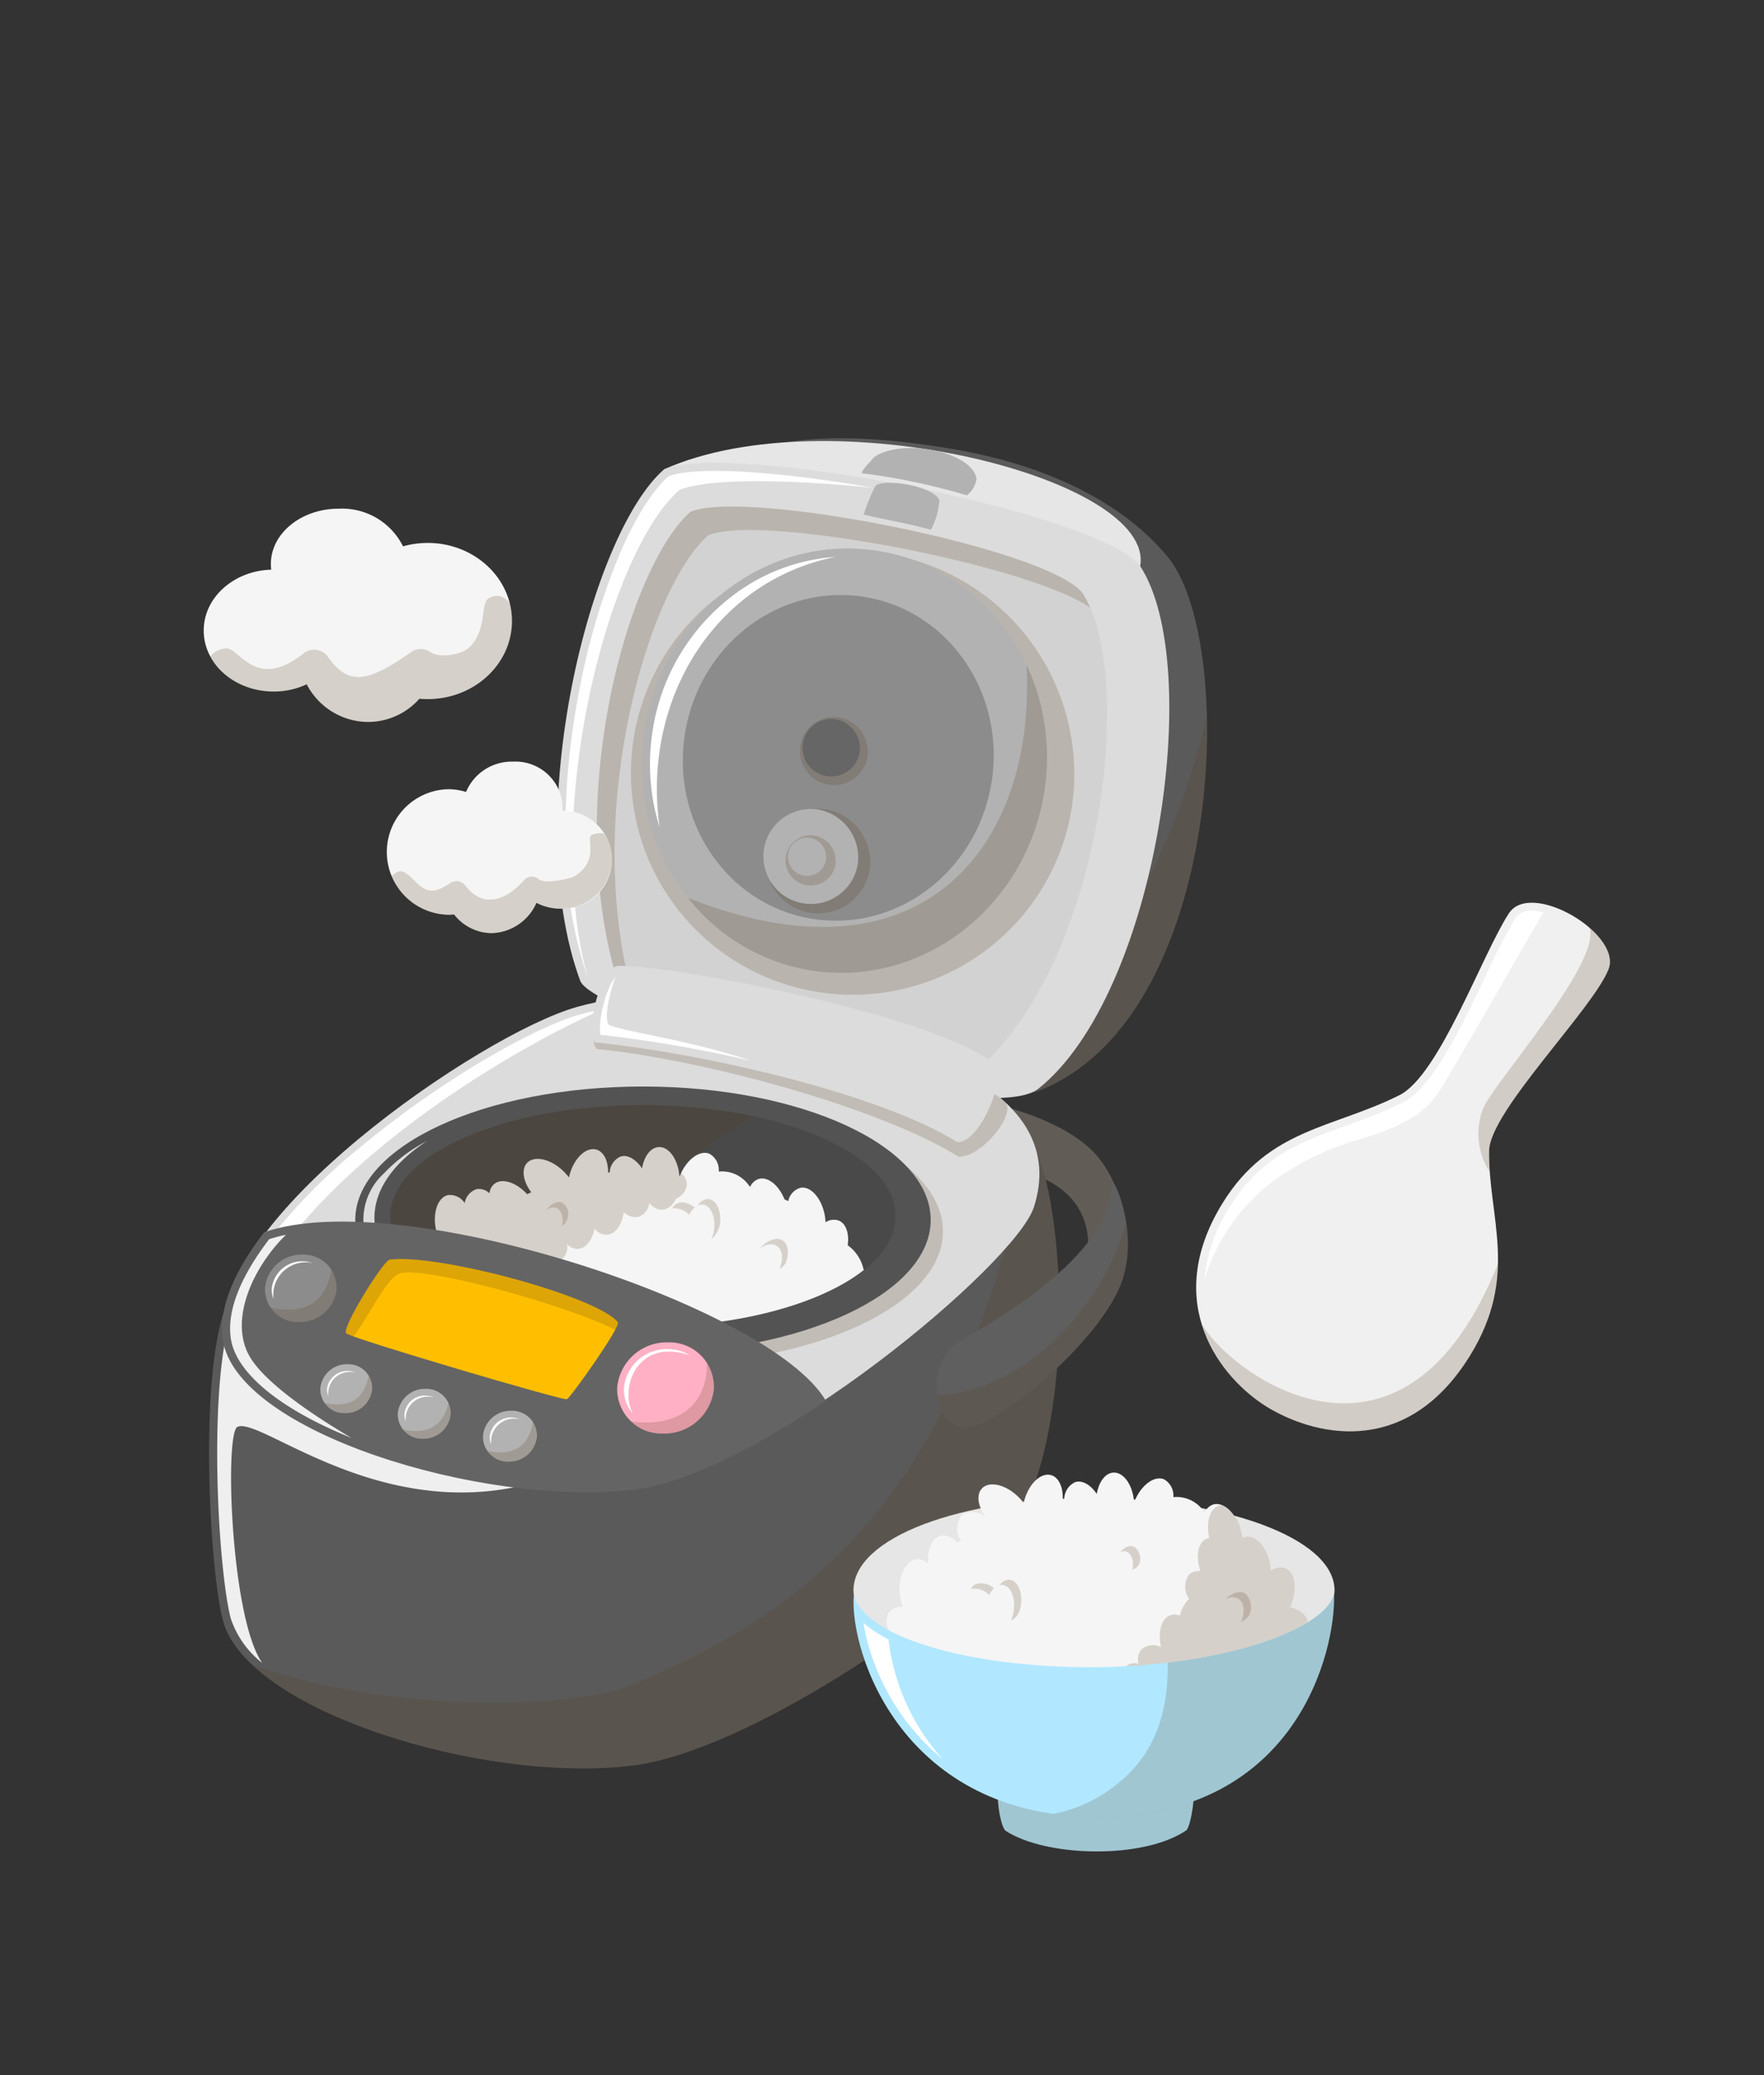 <svg xmlns="http://www.w3.org/2000/svg" xmlns:xlink="http://www.w3.org/1999/xlink" width="170" height="200" viewBox="0 0 170 200"><rect x="0" y="0" width="170" height="200" fill="#333333" stroke="none"/><defs><clipPath id="a"><rect width="170" height="200" transform="translate(192 6048.773)" fill="#fff" opacity="0.67"/></clipPath><clipPath id="b"><rect width="135.521" height="136.199" fill="none"/></clipPath><clipPath id="d"><rect width="21.953" height="16.411" fill="none"/></clipPath><clipPath id="e"><rect width="37.887" height="36.755" fill="none"/></clipPath><clipPath id="f"><rect width="77.813" height="60.353" fill="none"/></clipPath><clipPath id="g"><rect width="26.202" height="36.384" fill="none"/></clipPath><clipPath id="h"><rect width="29.674" height="48.887" fill="none"/></clipPath><clipPath id="i"><rect width="47.55" height="47.281" fill="none"/></clipPath><clipPath id="j"><rect width="55.457" height="25.722" fill="none"/></clipPath><clipPath id="k"><rect width="38.235" height="21.542" fill="none"/></clipPath><clipPath id="l"><rect width="2.695" height="2.304" fill="none"/></clipPath><clipPath id="m"><rect width="3.513" height="2.879" fill="none"/></clipPath><clipPath id="n"><rect width="2.927" height="1.809" fill="none"/></clipPath><clipPath id="o"><rect width="2.731" height="3.896" fill="none"/></clipPath><clipPath id="p"><rect width="25.564" height="17.527" fill="none"/></clipPath><clipPath id="q"><rect width="11.796" height="17.559" fill="none"/></clipPath><clipPath id="r"><rect width="39.871" height="16.756" fill="none"/></clipPath><clipPath id="s"><rect width="11.696" height="19.582" fill="none"/></clipPath><clipPath id="t"><rect width="18.371" height="19.793" fill="none"/></clipPath><clipPath id="u"><rect width="4.593" height="3.46" fill="none"/></clipPath><clipPath id="v"><rect width="4.797" height="3.817" fill="none"/></clipPath><clipPath id="w"><rect width="42.766" height="43.286" fill="none"/></clipPath><clipPath id="x"><rect width="10.087" height="10.568" fill="none"/></clipPath><clipPath id="y"><rect width="4.852" height="5.083" fill="none"/></clipPath><clipPath id="z"><rect width="6.564" height="6.878" fill="none"/></clipPath><clipPath id="aa"><rect width="34.606" height="29.703" fill="none"/></clipPath><clipPath id="ab"><rect width="26.232" height="7.468" fill="none"/></clipPath><clipPath id="ac"><rect width="7.968" height="6.835" fill="none"/></clipPath><clipPath id="ad"><rect width="6.374" height="5.044" fill="none"/></clipPath><clipPath id="ae"><rect width="4.606" height="3.626" fill="none"/></clipPath><clipPath id="af"><rect width="18.886" height="6.552" fill="none"/></clipPath><clipPath id="ag"><rect width="3.533" height="2.848" fill="none"/></clipPath><clipPath id="ah"><rect width="2.506" height="1.807" fill="none"/></clipPath><clipPath id="ai"><rect width="2.702" height="2.274" fill="none"/></clipPath><clipPath id="aj"><rect width="2.728" height="3.908" fill="none"/></clipPath><clipPath id="ak"><rect width="35.977" height="29.681" fill="none"/></clipPath><clipPath id="al"><rect width="27.071" height="21.443" fill="none"/></clipPath><clipPath id="am"><rect width="29.064" height="12.129" fill="none"/></clipPath><clipPath id="an"><rect width="21.255" height="9.631" fill="none"/></clipPath><clipPath id="ao"><rect width="12.697" height="23.537" fill="none"/></clipPath><clipPath id="ap"><rect width="28.56" height="16.145" fill="none"/></clipPath></defs><g transform="translate(-192 -6048.773)" clip-path="url(#a)"><g transform="translate(223.632 6091.014)"><g transform="translate(-12)" clip-path="url(#b)"><g clip-path="url(#b)"><path d="M130.1,122.515c-.023.113,3.669-.69,3.721-.71.527-.21.555-6.113-2.6-9.921-3.983-4.8-16.041-6.828-18.216-5.234-2.641,1.935,1.265,6.771,4.8,6.124,2.554-.466,14.237.017,12.293,9.741" transform="translate(-45.072 -42.651)" fill="#646464"/><g transform="translate(67.065 63.463)" opacity="0.2"><g clip-path="url(#d)"><path d="M130.1,122.515c-.023.113,3.669-.69,3.721-.71.527-.21.555-6.113-2.6-9.921-3.983-4.8-16.041-6.828-18.216-5.234-2.641,1.935,1.265,6.771,4.8,6.124,2.554-.466,14.237.017,12.293,9.741" transform="translate(-112.137 -106.114)" fill="#5a3d1c"/></g></g><path d="M80.831,112.649c2.733,7.206,3.585,29.022-3.866,38.028-4.817,5.82-24.194,19.3-35.38,20.646C27.167,173.056,4.452,166,2.192,157.305c-1.385-5.324-2.441-26.2.874-31.454,6.455-10.238,21.952-4.7,31.181-7.326,9.875-2.811,41.919-18.175,46.584-5.876" transform="translate(-0.348 -43.386)" fill="#5a5a5a"/><g transform="translate(1.299 81.281)" opacity="0.9"><g clip-path="url(#e)"><path d="M4.125,149.908c2.41-1.145,16.257,11.712,33.18,3.646,13.357-6.366-25.864-21.287-32.515-16.829-.186.25-.365.51-.538.783-1.348,2.136-2.106,7.706-2.079,15.282.024,6.952.688,13.205,1.3,15.559a9.1,9.1,0,0,0,3.041,4.313C3.473,168.35,2.872,150.5,4.125,149.908" transform="translate(-2.172 -135.907)" fill="#fff"/></g></g><g transform="translate(4.643 67.848)" opacity="0.2"><g clip-path="url(#f)"><path d="M83.6,114.862a6.575,6.575,0,0,0-.766-1.415C76.4,144.866,64.146,157.622,44.444,165.71c-6.719,2.759-25.143,2.37-36.681-1.934,6.96,6.581,24.629,11.2,36.594,9.759,11.186-1.346,30.563-14.826,35.38-20.646,7.452-9.006,6.6-30.822,3.866-38.028" transform="translate(-7.763 -113.446)" fill="#5a3d1c"/></g></g><path d="M105.44,62.907c-4.079,1.576-38.034-6.912-39.35-10.485-2.807-7.631-4.7-16.34-3.449-25.369.766-5.511.916-12.9,5.628-20.017A40.072,40.072,0,0,1,74.306,2.39C78.781.42,84.689-1.1,97.216,1.039c12.935,2.208,18.707,7.854,20.88,10.62,6.582,8.592,5.189,44.352-12.656,51.249" transform="translate(-25.02 0)" fill="#5a5a5a"/><g transform="translate(70.491 26.716)" opacity="0.2"><g clip-path="url(#g)"><path d="M117.865,79.99c4.857.919,8.716,1.341,9.93.872,12.047-4.656,16.6-22.466,16.255-36.191C137.3,74.123,118.067,79.865,117.865,79.99" transform="translate(-117.865 -44.671)" fill="#5a3d1c"/></g></g><path d="M74.181,3.174C89.927-3.873,121.551,4,120.066,12.5c.585,1.673-46.007-8.771-45.885-9.331" transform="translate(-29.816 -0.18)" fill="#e6e6e6"/><path d="M103.326,64.284c-5.1,4.057-42.838-6.838-44.15-10.413-5.857-15.952.975-43.1,8.084-49.288,6.4-2.744,41.755,4.075,45.885,9.331,6.256,9.573,1.65,41.242-9.819,50.37" transform="translate(-22.895 -1.589)" fill="#dcdcdc"/><g transform="translate(34.847 3.148)" style="isolation:isolate"><g clip-path="url(#h)"><path d="M69.252,7.107C71.9,5.974,79.563,6.044,87.94,6.889c-9.348-1.638-17.162-2.1-19.734-1.106-1.617,1.45-3.27,4.106-4.787,7.7a65.783,65.783,0,0,0-3.771,12.76A71.877,71.877,0,0,0,58.266,39.9a42.03,42.03,0,0,0,2.167,14.23.167.167,0,0,0,.014.026c-4.514-16.135,2.02-41.141,8.805-47.044" transform="translate(-58.266 -5.263)" fill="#fff"/></g></g><path d="M116.169,6.134A62.51,62.51,0,0,0,106.056,4c.017-.376.844-1.113,1.143-1.514,2.613-1.919,9.485-.6,9.907,2.052a2.386,2.386,0,0,1-.937,1.593" transform="translate(-42.628 -0.634)" fill="#b2b2b2"/><path d="M112.832,11.7c-1.888-.538-4.96-1.082-6.478-1.466a18.037,18.037,0,0,1,1.082-2.674c.386-.886,5.731-.158,6.214,1.327a7.292,7.292,0,0,1-.818,2.813" transform="translate(-42.748 -2.885)" fill="#b2b2b2"/><path d="M100.314,65.007c-3.981,3.578-33.986-4.978-34.9-7.969-5.531-18.016,1.118-40.449,6.958-45.529,5.262-2.255,34.377,3.505,37.771,7.823,5.14,7.866,1.969,35.076-9.825,45.675" transform="translate(-25.457 -4.423)" fill="#d2d2d2"/><g transform="translate(37.879 6.58)" opacity="0.2"><g clip-path="url(#i)"><path d="M74.088,13.774c4.921-2.109,30.7,2.792,36.8,6.969a9.482,9.482,0,0,0-.748-1.411c-3.393-4.318-32.508-10.078-37.77-7.823-5.841,5.081-12.491,27.513-6.959,45.529.107.349.61.773,1.42,1.245C61.848,40.45,68.357,18.76,74.088,13.774" transform="translate(-63.337 -11.002)" fill="#5a3d1c"/></g></g><path d="M61.628,93.724c-9.727-.92-14.51-5.473-24.384-2.662-9.23,2.627-35.567,20.658-33.865,32.075,1.327,8.887,24.754,15.87,39.183,14.256,13.084-1.463,37-21.585,38.766-27.041,3.6-11.123-11.821-15.882-19.7-16.627M43.66,121.9c-13.449,0-24.351-4.792-24.351-10.7s10.9-10.7,24.351-10.7,24.351,4.792,24.351,10.7-10.9,10.7-24.351,10.7" transform="translate(-1.326 -36.238)" fill="#dcdcdc"/><g transform="translate(15.786 63.582)" opacity="0.2"><g clip-path="url(#j)"><path d="M54.124,106.315c-15.314,0-27.728,5.758-27.728,12.86s12.414,12.861,27.728,12.861,27.728-5.758,27.728-12.861-12.414-12.86-27.728-12.86m0,23.189c-13.449,0-24.351-4.792-24.351-10.7s10.9-10.7,24.351-10.7,24.351,4.792,24.351,10.7-10.9,10.7-24.351,10.7" transform="translate(-26.396 -106.314)" fill="#5a3d1c"/></g></g><path d="M79.5,117.779c0,6.45-11.894,11.678-26.567,11.678s-26.567-5.229-26.567-11.678S38.257,106.1,52.93,106.1,79.5,111.33,79.5,117.779" transform="translate(-10.596 -42.646)" fill="#494949"/><g transform="translate(16.51 63.508)" opacity="0.2"><g clip-path="url(#k)"><path d="M40.168,127.732c8.1-7.771,19.266-17.78,25.672-20.5-2.2-.315-9.226-1.042-11.618-1.042-13.373,0-26.5,5.334-26.617,11.2a13.307,13.307,0,0,1,1.514,4.377c1.957,2.5,6.8,5.311,11.049,5.966" transform="translate(-27.605 -106.19)" fill="#5a3d1c"/></g></g><path d="M77.663,125.838a3.865,3.865,0,0,0-1.484-2.152c.161-1.123-.154-2.088-.861-2.378a1.454,1.454,0,0,0-1.276.163,4.943,4.943,0,0,0-.072-.662c-.3-1.646-1.341-2.839-2.338-2.66a1.676,1.676,0,0,0-1.182,1.28c-.118-.057-.239-.113-.362-.168-.55-1.371-1.614-2.23-2.5-1.959a1.375,1.375,0,0,0-.812.764c-.033-.041-.066-.082-.1-.123a3.176,3.176,0,0,0-2.926-1.357,1.78,1.78,0,0,0-.9-1.719c-.94-.384-2.21.564-2.84,2.115-.007.017-.013.035-.02.052l-.029,0c-.129-1.616-1.007-2.867-2-2.807-.784.044-1.407.9-1.6,2.057-.58-.874-1.38-1.354-2.07-1.142a1.733,1.733,0,0,0-1.041,1.528l-.165.011c.014-1.116-.413-2.016-1.141-2.215-.979-.267-2.127.825-2.567,2.439q-.035.129-.063.257a4.941,4.941,0,0,0-.566-.645c-1.207-1.155-2.757-1.5-3.459-.77-.584.614-.389,1.788.4,2.833q-.2.094-.4.192c-1.051-1.153-2.439-1.6-3.178-.983a1.329,1.329,0,0,0-.449.894,1.46,1.46,0,0,0-1.247-.4,1.689,1.689,0,0,0-1.143,1.347,1.7,1.7,0,0,0-1.6-.779c-.991.211-1.514,1.706-1.166,3.344a4.852,4.852,0,0,0,.16.584,3.26,3.26,0,0,0-.127.513,1.159,1.159,0,0,0-.143.02c-.991.211-1.514,1.707-1.166,3.345s1.43,2.795,2.422,2.584a1.14,1.14,0,0,0,.271-.1c13.01,6.588,33.014,3.149,37.517-.223a1.5,1.5,0,0,0,1.359.351c.968-.3,1.354-1.832.865-3.433" transform="translate(-14.117 -45.91)" fill="#f5f5f5"/><g transform="translate(32.425 73.615)" opacity="0.2"><g clip-path="url(#l)"><path d="M54.217,125.351a3.242,3.242,0,0,1,.212-.81c.419-1.022,1.258-1.649,1.877-1.4a1.2,1.2,0,0,1,.594,1.3,1.267,1.267,0,0,1-.572.95Z" transform="translate(-54.217 -123.089)" fill="#5a3d1c"/></g></g><g transform="translate(52.782 77.166)" opacity="0.2"><g clip-path="url(#m)"><path d="M88.254,131.377a3.89,3.89,0,0,1,.437-.931c.734-1.142,1.888-1.711,2.579-1.268.526.338.635,1.166.328,2.045a1.1,1.1,0,0,1-.633.683Z" transform="translate(-88.254 -129.027)" fill="#5a3d1c"/></g></g><g transform="translate(44.96 73.65)" opacity="0.2"><g clip-path="url(#n)"><path d="M77.005,124.347l-1.8.611a1.58,1.58,0,0,1,.522-1.651c.633-.4,1.611-.021,2.372.846Z" transform="translate(-75.176 -123.148)" fill="#5a3d1c"/></g></g><g transform="translate(47.053 73.328)" opacity="0.2"><g clip-path="url(#o)"><path d="M78.675,124.681c.155-1.233.883-2.159,1.631-2.065s1.226,1.17,1.072,2.4a2.517,2.517,0,0,1-.874,1.486Z" transform="translate(-78.675 -122.61)" fill="#5a3d1c"/></g></g><path d="M53.346,126.222a3.242,3.242,0,0,1,.212-.81c.419-1.022,1.258-1.649,1.877-1.4.5.2.7.919.543,1.727Z" transform="translate(-21.442 -49.824)" fill="#f5f5f5"/><g transform="translate(21.005 68.311)" opacity="0.2"><g clip-path="url(#p)"><path d="M60.685,117.821a1.537,1.537,0,0,0-.783-1.245c-.241-1.389-1.044-2.407-1.94-2.353-.748.041-1.349.82-1.571,1.9l-.116.034a1.941,1.941,0,0,0-1.984-1.017,1.732,1.732,0,0,0-1.041,1.529l-.165.011c.013-1.115-.414-2.016-1.141-2.215-.978-.267-2.127.825-2.567,2.44-.024.086-.044.172-.063.257a4.946,4.946,0,0,0-.566-.645c-1.208-1.155-2.757-1.5-3.459-.77-.585.614-.389,1.788.4,2.833q-.2.094-.4.192c-1.051-1.153-2.439-1.6-3.179-.983a1.325,1.325,0,0,0-.448.893,1.463,1.463,0,0,0-1.248-.4,1.689,1.689,0,0,0-1.143,1.347,1.7,1.7,0,0,0-1.6-.779c-.992.211-1.514,1.707-1.166,3.345a4.987,4.987,0,0,0,.16.583,3.345,3.345,0,0,0-.127.513,1.291,1.291,0,0,0-.142.02c-.992.211-1.514,1.707-1.166,3.345s1.43,2.8,2.421,2.584a1.107,1.107,0,0,0,.152-.044q.13.058.258.107c-.155,1.117.159,2.075.865,2.362.938.382,2.209-.564,2.84-2.115.022-.055.043-.11.063-.164a1.194,1.194,0,0,0,.577.045c.758-.137,1.269-1.025,1.341-2.167l.069-.066a1.178,1.178,0,0,0,.237.09c.963.245,2.067-.825,2.5-2.4a1.9,1.9,0,0,0,2.141.1,1.548,1.548,0,0,0,.428-1.428,1.392,1.392,0,0,0,1.053.478c.766-.034,1.388-.843,1.611-1.96a1.469,1.469,0,0,0,1.187.6c.813-.046,1.453-.963,1.621-2.191a1.569,1.569,0,0,0,1.472.447,1.64,1.64,0,0,0,1-1.335,1.509,1.509,0,0,0,1.243.673,1.643,1.643,0,0,0,1.3-1.063,1.682,1.682,0,0,0,1.078-1.388" transform="translate(-35.121 -114.221)" fill="#5a3d1c"/></g></g><path d="M87.3,132.247a3.892,3.892,0,0,1,.437-.931c.734-1.142,1.888-1.711,2.579-1.268.558.358.644,1.268.269,2.207Z" transform="translate(-35.088 -52.211)" fill="#f5f5f5"/><path d="M73.833,125.838a1.58,1.58,0,0,1,.522-1.651,1.972,1.972,0,0,1,2.1.519Z" transform="translate(-29.663 -49.858)" fill="#f5f5f5"/><path d="M77.717,125.552c.155-1.233.883-2.159,1.631-2.064s1.226,1.17,1.072,2.4a3.588,3.588,0,0,1-.279,1.007Z" transform="translate(-31.237 -49.632)" fill="#f5f5f5"/><path d="M52.15,104.465c-15.315,0-27.728,5.758-27.728,12.86s12.413,12.861,27.728,12.861,27.727-5.758,27.727-12.861-12.414-12.86-27.727-12.86m0,23.189c-13.449,0-24.351-4.792-24.351-10.7s10.9-10.7,24.351-10.7S76.5,111.038,76.5,116.95s-10.9,10.7-24.351,10.7" transform="translate(-9.816 -41.988)" fill="#535353"/><g transform="translate(15.387 67.738)" opacity="0.8" style="isolation:isolate"><g clip-path="url(#q)"><path d="M26.795,120.659c0-2.753,1.867-5.3,5.044-7.4a15.94,15.94,0,0,0-4.136,3.119,6.068,6.068,0,0,0,0,8.959,17.75,17.75,0,0,0,5.694,3.906,33.332,33.332,0,0,0,4.127,1.574c-6.528-2.353-10.729-6.03-10.729-10.161" transform="translate(-25.728 -113.262)" fill="#fff"/></g></g><path d="M16.989,105.158A54.839,54.839,0,0,0,7.5,114.886c-2.469,3.442-3.536,6.433-3.17,8.888a5.019,5.019,0,0,0,.251.971c2.74-13.3,22.275-26.752,35.546-32.715-.73.134-1.489.31-2.282.536-4.154,1.182-12.874,6-20.853,12.592" transform="translate(-1.711 -36.99)" fill="#fff"/><g transform="translate(37.58 52.478)" opacity="0.2"><g clip-path="url(#r)"><path d="M102.452,99.205c1.233,1.088-2.273,5.466-4.469,5.291C90.5,99.831,73.639,95.19,63.147,94.129c-1.067-.9.825-6.47,2.6-6.38,4.554-.173,31.2,6.717,36.708,11.456" transform="translate(-62.837 -87.746)" fill="#5a3d1c"/></g></g><path d="M101.358,94.509c1.233,1.088-1.413,7.666-3.608,7.491-7.485-4.666-24.373-8.543-34.865-9.6-1.068-.9.5-7.467,2.277-7.378,4.554-.174,30.685,4.751,36.2,9.491" transform="translate(-25.136 -34.17)" fill="#dcdcdc"/><path d="M61.14,143.5c-6.569,4.44-13.5,8.021-18.718,8.6-14.429,1.614-38.065-5.578-39.393-14.465-.466-3.114,1.173-6.72,3.986-10.37,13.086-4.58,48.738,7.1,54.125,16.231" transform="translate(-1.186 -50.741)" fill="#646464"/><path d="M65.335,86.8a4.706,4.706,0,0,0-.636,1.122,11.18,11.18,0,0,0-.85,3.7,3.3,3.3,0,0,0,.041.757,128.341,128.341,0,0,1,14.488,2.5c-5.911-2.032-12.927-2.9-13.715-3.5-.426-.8.139-3.035.673-4.577" transform="translate(-25.661 -34.889)" fill="#fff"/><g transform="translate(2.545 76.766)" opacity="0.9"><g clip-path="url(#s)"><path d="M6.049,139.93c-1.912-3.6.591-8.654,3.592-11.572a14.808,14.808,0,0,0-1.624.426c-2.5,3.287-3.762,6.179-3.762,8.614a6.606,6.606,0,0,0,.071.976c.5,3.319,4.779,6.808,11.625,9.565-3.427-2.026-8.472-5.322-9.9-8.01" transform="translate(-4.255 -128.358)" fill="#fff"/></g></g><path d="M134.913,119.921c-.039-1.321,3.143,5.155.676,10.349-2.7,5.683-11.209,12.51-14.059,13.128-3.46.751-4.743-5.157-1.855-7.787.816-.743,15.473-7.945,15.238-15.691" transform="translate(-47.461 -48.131)" fill="#5f5f5f"/><g transform="translate(70.695 75.539)" opacity="0.2"><g clip-path="url(#t)"><path d="M136.406,126.307c-1.971,7.637-9.521,16.332-18.2,16.7.29,1.9,1.512,3.433,3.375,3.029,2.85-.618,11.36-7.445,14.059-13.128a11.389,11.389,0,0,0,.766-6.6" transform="translate(-118.206 -126.307)" fill="#5a3d1c"/></g></g><path d="M75.944,150.162a4.8,4.8,0,0,1-4.927,4.326,4.285,4.285,0,0,1-4.39-4.459A4.792,4.792,0,0,1,71.55,145.7a4.29,4.29,0,0,1,4.394,4.46" transform="translate(-26.777 -58.563)" fill="#ffb0c4"/><path d="M16.774,134.841a3.554,3.554,0,0,1-3.648,3.205,3.176,3.176,0,0,1-3.252-3.3,3.548,3.548,0,0,1,3.647-3.2,3.177,3.177,0,0,1,3.252,3.3" transform="translate(-3.967 -52.87)" fill="#8c8c8c"/><path d="M23.785,151.613a2.573,2.573,0,0,1-2.642,2.321,2.3,2.3,0,0,1-2.356-2.393,2.572,2.572,0,0,1,2.642-2.32,2.3,2.3,0,0,1,2.356,2.392" transform="translate(-7.55 -59.978)" fill="#b2b2b2"/><path d="M36.362,155.626a2.625,2.625,0,0,1-2.695,2.368,2.346,2.346,0,0,1-2.4-2.44,2.623,2.623,0,0,1,2.695-2.368,2.348,2.348,0,0,1,2.4,2.44" transform="translate(-12.564 -61.571)" fill="#b2b2b2"/><g transform="translate(19.208 92.963)" opacity="0.2"><g clip-path="url(#u)"><path d="M34.012,158.9a2.625,2.625,0,0,0,2.695-2.368,2.215,2.215,0,0,0-.211-1.092c-.542,2.352-2.106,3.052-4.378,2.581a2.486,2.486,0,0,0,1.894.879" transform="translate(-32.118 -155.44)" fill="#5a3d1c"/></g></g><path d="M50.2,159.205a2.678,2.678,0,0,1-2.749,2.416A2.4,2.4,0,0,1,45,159.131a2.676,2.676,0,0,1,2.749-2.414,2.394,2.394,0,0,1,2.451,2.489" transform="translate(-18.087 -62.99)" fill="#b2b2b2"/><g transform="translate(27.324 94.813)" opacity="0.2"><g clip-path="url(#v)"><path d="M47.732,162.351a2.678,2.678,0,0,0,2.749-2.416,2.258,2.258,0,0,0-.378-1.4c-.477,2.541-2.066,3.285-4.414,2.773a2.519,2.519,0,0,0,2.044,1.045" transform="translate(-45.688 -158.534)" fill="#5a3d1c"/></g></g><g transform="translate(41.118 10.888)" opacity="0.2"><g clip-path="url(#w)"><path d="M111.209,43.4A21.374,21.374,0,1,1,93.731,18.5a21.512,21.512,0,0,1,17.478,24.9" transform="translate(-68.752 -18.206)" fill="#5a3d1c"/></g></g><path d="M109.35,41.441C107.47,52.592,97.344,60.183,86.729,58.4s-17.7-12.277-15.817-23.429,12-18.741,22.62-16.954,17.695,12.278,15.818,23.429" transform="translate(-28.381 -7.135)" fill="#b2b2b2"/><path d="M89.773,19.119a18.345,18.345,0,0,0-9.835,3.694,20.1,20.1,0,0,0-7.732,12.834,20.442,20.442,0,0,0,.233,8.057q.172.739.4,1.457C71.115,32.935,78.1,21.468,89.773,19.119" transform="translate(-28.905 -7.685)" fill="#fff"/><path d="M106.934,43.437C105.491,52,97.718,57.823,89.57,56.451S75.987,47.027,77.429,38.467s9.215-14.386,17.363-13.014,13.583,9.424,12.142,17.984" transform="translate(-31.028 -10.15)" fill="#8c8c8c"/><g transform="translate(54.132 35.711)" opacity="0.2"><g clip-path="url(#x)"><path d="M100.52,65.832a5.041,5.041,0,1,1-4.087-6.053,5.167,5.167,0,0,1,4.087,6.053" transform="translate(-90.512 -59.711)" fill="#5a3d1c"/></g></g><path d="M99.211,65.306a4.578,4.578,0,1,1-3.71-5.5,4.692,4.692,0,0,1,3.71,5.5" transform="translate(-36.224 -24.015)" fill="#b2b2b2"/><g transform="translate(56.048 38.26)" opacity="0.2"><g clip-path="url(#y)"><path d="M98.531,66.917a2.425,2.425,0,1,1-1.966-2.911,2.486,2.486,0,0,1,1.966,2.911" transform="translate(-93.717 -63.973)" fill="#5a3d1c"/></g></g><path d="M97.787,66.591a1.846,1.846,0,1,1-1.5-2.216,1.891,1.891,0,0,1,1.5,2.216" transform="translate(-37.832 -25.865)" fill="#b2b2b2"/><g transform="translate(57.431 26.868)" opacity="0.2"><g clip-path="url(#z)"><path d="M102.542,48.908a3.281,3.281,0,1,1-2.66-3.939,3.363,3.363,0,0,1,2.66,3.939" transform="translate(-96.029 -44.925)" fill="#5a3d1c"/></g></g><path d="M101.955,48.6a2.773,2.773,0,1,1-2.248-3.329,2.843,2.843,0,0,1,2.248,3.329" transform="translate(-38.767 -18.182)" fill="#666"/><g transform="translate(46.664 21.818)" opacity="0.2"><g clip-path="url(#aa)"><path d="M110.653,36.481c.943,17.187-9.786,31.539-32.628,22.472a18.872,18.872,0,0,0,11.684,6.97c10.615,1.788,20.741-5.8,22.621-16.954a21.078,21.078,0,0,0-1.677-12.488" transform="translate(-78.025 -36.481)" fill="#5a3d1c"/></g></g><path d="M74.068,147.389a4.022,4.022,0,0,0-2.088-.6,4.142,4.142,0,0,0-4.265,3.716,3.408,3.408,0,0,0,.867,2.5c-1.33-2.366.361-7.372,5.486-5.615" transform="translate(-27.214 -59.001)" fill="#fff"/><path d="M14.905,132.8a2.969,2.969,0,0,0-3.942,2.419,2.365,2.365,0,0,0,.176,1.059,3.128,3.128,0,0,1,3.766-3.478" transform="translate(-4.405 -53.308)" fill="#fff"/><path d="M22.619,150.478a1.968,1.968,0,0,0-2.745,1.542,1.534,1.534,0,0,0,.126.713,2.079,2.079,0,0,1,2.618-2.255" transform="translate(-7.987 -60.416)" fill="#fff"/><path d="M35.209,154.464a1.95,1.95,0,0,0-.822-.19,1.969,1.969,0,0,0-2.035,1.757,1.564,1.564,0,0,0,.125.722,2.136,2.136,0,0,1,2.733-2.289" transform="translate(-13.002 -62.008)" fill="#fff"/><path d="M48.985,157.982a2.072,2.072,0,0,0-2.893,1.626,1.62,1.62,0,0,0,.146.782,2.205,2.205,0,0,1,2.747-2.408" transform="translate(-18.525 -63.428)" fill="#fff"/><path d="M44.216,145.783c-.337.166-20.79-5.869-21.28-6.35s3.59-7.028,4.191-7.106c4.692-.6,20,3.554,21.984,6.027.334.416-4.558,7.262-4.9,7.428" transform="translate(-9.203 -53.164)" fill="#ffbf00"/><g transform="translate(13.693 79.105)" opacity="0.2"><g clip-path="url(#ab)"><path d="M28.169,133.651c2.124-.7,15.347,2.811,20.7,5.43.2-.389.3-.654.245-.726-1.984-2.474-17.292-6.632-21.984-6.027-.6.077-4.682,6.625-4.191,7.106a3.525,3.525,0,0,0,.716.3c1.744-2.4,3.252-5.8,4.516-6.086" transform="translate(-22.896 -132.269)" fill="#5a3d1c"/></g></g><g transform="translate(41.207 89.091)" opacity="0.2"><g clip-path="url(#ac)"><path d="M76.861,151.474a4.056,4.056,0,0,0-.675-2.509c.1,3.126-1.835,6.374-7.286,5.67v.007a4.592,4.592,0,0,0,3.033,1.158,4.8,4.8,0,0,0,4.926-4.325" transform="translate(-68.9 -148.965)" fill="#5a3d1c"/></g></g><g transform="translate(6.439 80.132)" opacity="0.2"><g clip-path="url(#ad)"><path d="M13.487,139.029a3.554,3.554,0,0,0,3.648-3.2,3,3,0,0,0-.487-1.838c-.638,3.364-2.755,4.338-5.881,3.645a3.338,3.338,0,0,0,2.721,1.4" transform="translate(-10.766 -133.986)" fill="#5a3d1c"/></g></g><g transform="translate(11.634 90.331)" opacity="0.2"><g clip-path="url(#ae)"><path d="M21.412,154.665a2.573,2.573,0,0,0,2.642-2.321,2.169,2.169,0,0,0-.336-1.3c-.47,2.424-2,3.127-4.267,2.63a2.424,2.424,0,0,0,1.96,1" transform="translate(-19.452 -151.039)" fill="#5a3d1c"/></g></g><path d="M146.1,221.312c-4.163,2.809-13.5,2.556-17.369.038-.6-.392-1.13-4.423-.437-4.545s18.091.193,18.439.368-.138,3.8-.633,4.139" transform="translate(-51.432 -87.131)" fill="#b1e8ff"/><g transform="translate(76.529 129.647)" opacity="0.2"><g clip-path="url(#af)"><path d="M146.1,221.312c-4.163,2.809-13.5,2.556-17.369.038-.6-.392-1.13-4.423-.437-4.545s18.091.193,18.439.368-.138,3.8-.633,4.139" transform="translate(-127.961 -216.778)" fill="#5a3d1c"/></g></g><path d="M104.7,179.686c0-5.128,10.408-8.9,22.894-8.9s23.467,3.774,23.467,8.9c0,3.937-10.98,7.662-23.467,7.662S104.7,184.1,104.7,179.686" transform="translate(-42.081 -68.644)" fill="#e6e6e6"/><path d="M149.812,182.732a1.306,1.306,0,0,0-.937-.058l-.029-.08a1.663,1.663,0,0,0,.92-1.452c-.054-.7-.748-1.252-1.722-1.486.039-.082.076-.165.111-.251.632-1.547.383-3.112-.553-3.5a1.516,1.516,0,0,0-1.4.241,4.938,4.938,0,0,0-.071-.614c-.295-1.645-1.34-2.836-2.337-2.657a1.153,1.153,0,0,0-.336.117,4.838,4.838,0,0,0-.182-.868c-.489-1.6-1.671-2.656-2.637-2.36a1.374,1.374,0,0,0-.813.764c-.033-.041-.066-.083-.1-.123a3.173,3.173,0,0,0-2.922-1.356,1.781,1.781,0,0,0-.9-1.718c-.938-.383-2.208.565-2.838,2.114l-.008.021-.042-.008c-.138-1.6-1.011-2.829-1.992-2.771-.783.044-1.4.9-1.6,2.057-.58-.874-1.38-1.353-2.07-1.142a1.829,1.829,0,0,0-1.063,1.729l-.148.02c.073-1.21-.359-2.212-1.133-2.423-.977-.267-2.125.824-2.565,2.438-.023.085-.044.17-.062.255a4.838,4.838,0,0,0-.565-.643c-1.208-1.156-2.755-1.5-3.454-.77-.569.6-.4,1.721.334,2.742a1.957,1.957,0,0,0-2.252-.2,2.081,2.081,0,0,0-.132,2.481c-.109.08-.216.162-.323.245a1.665,1.665,0,0,0-1.565-.722c-.867.187-1.371,1.358-1.246,2.746a1.388,1.388,0,0,0-1.045-.478c-1.013.041-1.777,1.428-1.709,3.1a4.624,4.624,0,0,0,.309,1.51,1.536,1.536,0,0,0-1.361.559,1.8,1.8,0,0,0,.194,1.961,1.8,1.8,0,0,0-1.643,1.085,1.87,1.87,0,0,0,.936,1.883c-.075.362-.143.73-.2,1.1-.181,1.172,8.838,8.979,20.789,8.979a26.907,26.907,0,0,0,17.833-6.98c.9.311,2.147-.535,2.849-1.968.734-1.5.594-3.078-.315-3.524" transform="translate(-43.36 -66.998)" fill="#f5f5f5"/><g transform="translate(97.397 111.208)" opacity="0.2"><g clip-path="url(#ag)"><path d="M162.854,188.295a3.921,3.921,0,0,1,.437-.93c.732-1.141,1.886-1.709,2.576-1.266a1.816,1.816,0,0,1,.337,2.073,1.512,1.512,0,0,1-.758.624Z" transform="translate(-162.854 -185.948)" fill="#5a3d1c"/></g></g><g transform="translate(73.724 110.338)" opacity="0.2"><g clip-path="url(#ah)"><path d="M125.087,185.58c-.755-.33-1.782.721-1.782.721a1.576,1.576,0,0,1,.519-1.649,1.728,1.728,0,0,1,1.952.435s.066.824-.69.493" transform="translate(-123.271 -184.493)" fill="#5a3d1c"/></g></g><g transform="translate(87.558 106.779)" opacity="0.2"><g clip-path="url(#ai)"><path d="M146.4,180.8a3.2,3.2,0,0,1,.212-.809c.417-1.022,1.257-1.648,1.875-1.4a1.366,1.366,0,0,1,.507,1.675,1.14,1.14,0,0,1-.654.543Z" transform="translate(-146.403 -178.541)" fill="#5a3d1c"/></g></g><g transform="translate(76.065 110.017)" opacity="0.2"><g clip-path="url(#aj)"><path d="M127.185,186.025c.154-1.232.883-2.157,1.629-2.063s1.225,1.169,1.071,2.4c-.044.352-.273,1.288-.968,1.5Z" transform="translate(-127.185 -183.956)" fill="#5a3d1c"/></g></g><path d="M161.7,189.12a3.92,3.92,0,0,1,.437-.93c.732-1.141,1.886-1.709,2.576-1.266.557.357.644,1.265.269,2.2Z" transform="translate(-64.994 -75.071)" fill="#f5f5f5"/><g transform="translate(71.26 102.819)" opacity="0.2"><g clip-path="url(#ak)"><path d="M154.344,184.836a1.2,1.2,0,0,0-.622-.113c-.025-.074-.05-.146-.074-.219a1.512,1.512,0,0,0,.651-1.258c-.054-.7-.748-1.252-1.722-1.486.039-.082.076-.165.111-.251.632-1.547.383-3.112-.553-3.5a1.516,1.516,0,0,0-1.4.241,4.927,4.927,0,0,0-.071-.614c-.295-1.645-1.34-2.836-2.337-2.657a1.152,1.152,0,0,0-.335.117,4.841,4.841,0,0,0-.182-.868,3.543,3.543,0,0,0-1.8-2.31,1.151,1.151,0,0,0-.258.047c-.906.278-1.3,1.642-.949,3.127a1.132,1.132,0,0,0-.283.087c-.835.385-1.058,1.72-.568,3.1a1.4,1.4,0,0,0-1.121.365,1.989,1.989,0,0,0,.031,2.315,3.163,3.163,0,0,0-.892,1.621,1.28,1.28,0,0,0-.867-.062c-.9.276-1.295,1.617-.958,3.086a1.747,1.747,0,0,0-1.865.205,1.532,1.532,0,0,0-.3,1.425,1.151,1.151,0,0,0-.367-.077c-.917-.036-1.721,1.046-1.914,2.494-1.459-.215-2.735.269-2.947,1.167a1.147,1.147,0,0,0-.028.306,4.911,4.911,0,0,0-.536.105,4.339,4.339,0,0,0-1.8.91,82.916,82.916,0,0,1-11.236,1.965c2.275.62,10.929,7.494,14.825,7.494,11.949,0,20.731-11.1,20.663-12.116-.021-.316-.049-.626-.083-.932.035-.064.069-.129.1-.2.734-1.5.594-3.078-.315-3.524" transform="translate(-119.152 -171.921)" fill="#5a3d1c"/></g></g><path d="M127.6,193.334c-11.881,0-21.877-2.926-22.865-7-.441,5.641,4.754,21.536,23.678,21.429,18.991-.106,22.772-15.962,22.607-21.442-1.124,3.686-11.6,7.011-23.42,7.011" transform="translate(-42.088 -74.89)" fill="#b1e8ff"/><path d="M106.314,190.909a20.158,20.158,0,0,0,.911,3.513,22.182,22.182,0,0,0,4.587,7.606A20.472,20.472,0,0,0,113.923,204a20.845,20.845,0,0,1-5.2-11.513,11.59,11.59,0,0,1-2.41-1.575" transform="translate(-42.732 -76.734)" fill="#fff"/><g transform="translate(81.868 111.432)" opacity="0.2"><g clip-path="url(#al)"><path d="M163.954,186.322c-.882,2.891-7.513,5.559-16.037,6.576.1,4.354-1.036,8.582-4.691,11.552a13.825,13.825,0,0,1-6.337,3.019,30.183,30.183,0,0,0,4.459.3c18.991-.106,22.772-15.962,22.607-21.442" transform="translate(-136.889 -186.322)" fill="#5a3d1c"/></g></g><path d="M122.152,187.134a1.576,1.576,0,0,1,.52-1.649,2.01,2.01,0,0,1,2.111.491Z" transform="translate(-49.084 -74.495)" fill="#f5f5f5"/><path d="M145.251,181.627a3.2,3.2,0,0,1,.212-.809c.417-1.022,1.257-1.648,1.875-1.4.5.2.7.918.542,1.725Z" transform="translate(-58.382 -72.094)" fill="#f5f5f5"/><path d="M126.032,186.85c.154-1.232.883-2.157,1.629-2.063s1.225,1.169,1.071,2.4a3.481,3.481,0,0,1-.279,1.007Z" transform="translate(-50.657 -74.271)" fill="#f5f5f5"/><path d="M21.585,14.649a8.7,8.7,0,0,0-2.376.328,6.564,6.564,0,0,0-6.2-3.63c-3.611,0-6.536,2.381-6.536,5.322a4.388,4.388,0,0,0,.035.556C2.893,17.328,0,19.913,0,23.091c0,3.246,3.013,5.877,6.733,5.877a7.494,7.494,0,0,0,3.194-.7A6.7,6.7,0,0,0,15.843,31.9a6.609,6.609,0,0,0,4.942-2.238q.395.036.8.036c4.484,0,8.119-3.369,8.119-7.525s-3.636-7.526-8.119-7.526" transform="translate(0 -4.561)" fill="#f5f5f5"/><g transform="translate(0.64 15.212)" opacity="0.2"><g clip-path="url(#am)"><path d="M7.164,34.629a7.5,7.5,0,0,0,3.192-.7,6.707,6.707,0,0,0,5.917,3.636,6.609,6.609,0,0,0,4.942-2.239q.395.036.8.036c4.484,0,8.119-3.369,8.119-7.525a7.02,7.02,0,0,0-.192-1.633l-.036-.065a1.4,1.4,0,0,0-2.048-.449c-.774.435-.081,3.427-2.111,4.9-.669.482-2.592.853-3.475.235a1.615,1.615,0,0,0-1.856.007c-4.509,3.2-6.164,3.042-8.03.437a1.611,1.611,0,0,0-2.312-.322c-4.436,3.533-6.029-.164-7.3-.462a2,2,0,0,0-1.7.772,6.858,6.858,0,0,0,6.093,3.372" transform="translate(-1.071 -25.436)" fill="#5a3d1c"/></g></g><path d="M46.4,56.839a3.926,3.926,0,0,0,.026-.446,4.551,4.551,0,0,0-4.78-4.281,4.763,4.763,0,0,0-4.53,2.922,5.843,5.843,0,0,0-1.738-.264,6.052,6.052,0,0,0,0,12.1c.2,0,.392-.01.585-.029a4.658,4.658,0,0,0,3.615,1.8A4.87,4.87,0,0,0,43.9,65.72a5.064,5.064,0,0,0,2.334.565,4.725,4.725,0,1,0,.165-9.445" transform="translate(-11.834 -20.946)" fill="#f5f5f5"/><g transform="translate(18.073 38.068)" opacity="0.2"><g clip-path="url(#an)"><path d="M35.689,71.511c.2,0,.393-.01.585-.029a4.66,4.66,0,0,0,3.615,1.8,4.869,4.869,0,0,0,4.323-2.925,5.063,5.063,0,0,0,2.334.565A4.827,4.827,0,0,0,51.473,66.2a4.562,4.562,0,0,0-.757-2.517,1.931,1.931,0,0,0-1.188.143c-.562.352.746,2.414-1.547,3.907-.521.337-2.928.839-3.564.352a.988.988,0,0,0-1.338.015c-1.588,1.851-3.846,2.932-5.653.685a1.265,1.265,0,0,0-.781-.517,1.237,1.237,0,0,0-.886.272c-2.634,1.835-3.1-.844-4.558-1.219-.26-.067-.666.176-.982.492a5.935,5.935,0,0,0,5.471,3.7" transform="translate(-30.218 -63.652)" fill="#5a3d1c"/></g></g><path d="M199.659,81.282c-1.545,3.863-11.44,13.681-11.5,17.457-.1,6.4,2.926,12.061-1.854,19.777-6.295,10.162-15.368,7.516-19.6,4.895-4.352-2.7-10.227-9.939-4.212-19.647,4.453-7.188,10.652-7.164,17.032-10.374,3.838-1.932,7.94-13.523,10.535-17.515,2.125-3.267,10.963,2,9.6,5.407" transform="translate(-64.281 -30.084)" fill="#f0f0f0"/><g transform="translate(122.825 47.181)" opacity="0.2"><g clip-path="url(#ao)"><path d="M205.868,96.262a6.7,6.7,0,0,0,.622,6.165c-.049-.681-.076-1.367-.065-2.062.06-3.777,9.955-13.594,11.5-17.457.5-1.261-.385-2.775-1.813-4.017,1.065,3.457-9.217,14.9-10.244,17.372" transform="translate(-205.371 -78.89)" fill="#5a3d1c"/></g></g><path d="M176.142,98.2c2.809-.855,6.023-1.959,7.661-4.517,1.764-2.755,7.832-13.5,10.137-17.39a5.189,5.189,0,0,0-.988-.142,1.791,1.791,0,0,0-1.692.671,58.264,58.264,0,0,0-2.925,5.676c-2.388,5.011-5.1,10.691-7.915,12.111a48.4,48.4,0,0,1-5.512,2.254c-4.389,1.58-8.178,2.945-11.207,7.833a15.161,15.161,0,0,0-2.425,6.961,18.892,18.892,0,0,1,6.668-9.5,26.2,26.2,0,0,1,8.2-3.957" transform="translate(-64.823 -30.609)" fill="#fff"/><g transform="translate(96.165 79.566)" opacity="0.2"><g clip-path="url(#ap)"><path d="M186.655,141.906a16.874,16.874,0,0,0,2.7-8.866c-9.148,22.867-25.722,10.707-28.56,5.768a14.785,14.785,0,0,0,6.259,7.993c4.232,2.621,13.306,5.267,19.6-4.895" transform="translate(-160.795 -133.04)" fill="#5a3d1c"/></g></g></g></g></g></g></svg>